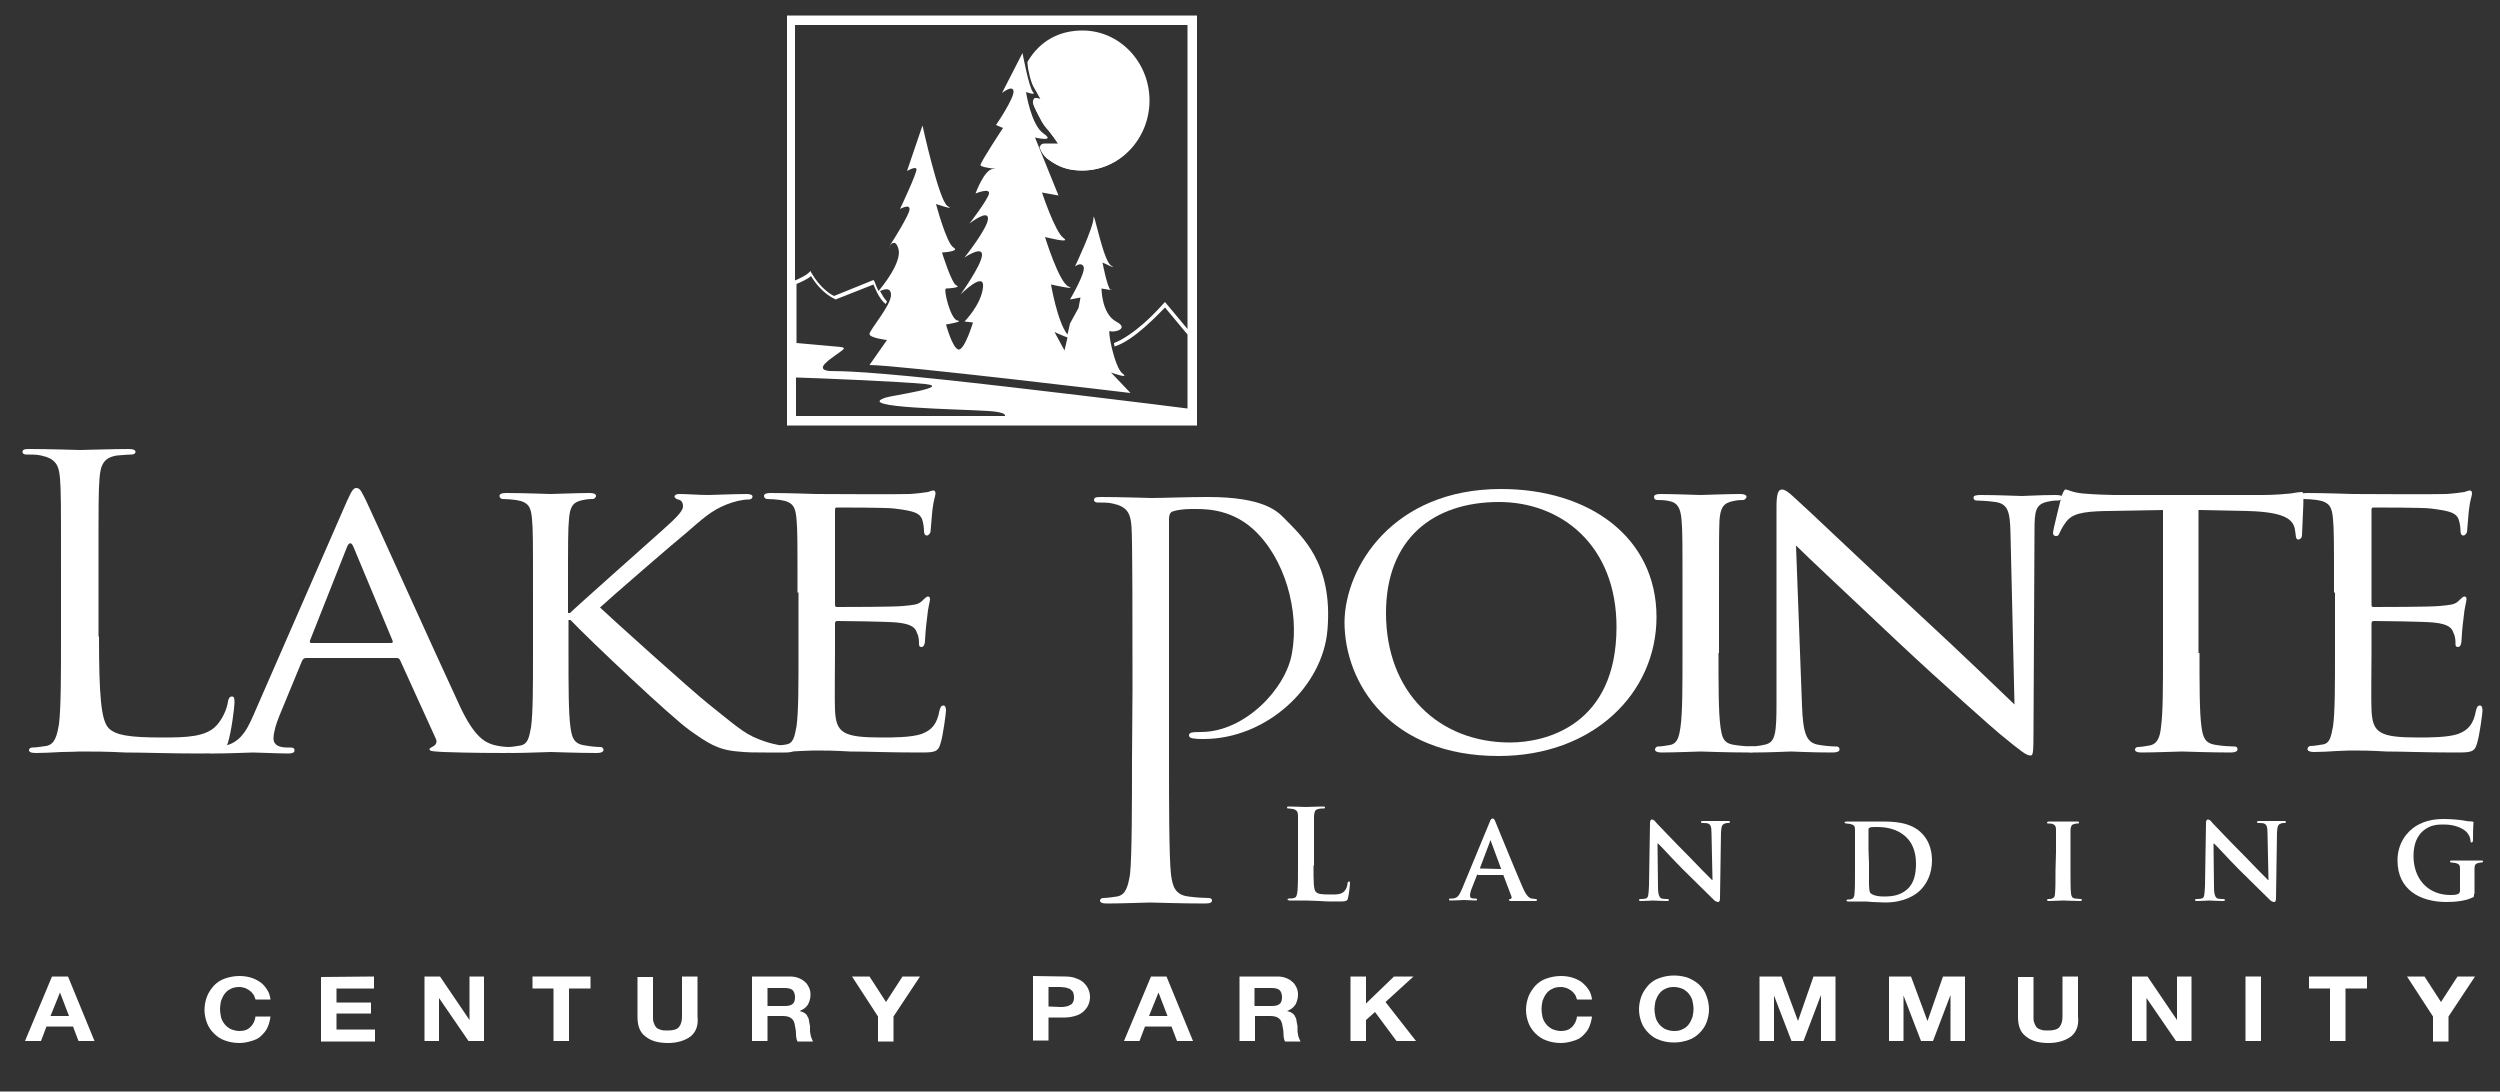 <?xml version="1.0" encoding="utf-8"?>
<!-- Generator: Adobe Illustrator 25.4.1, SVG Export Plug-In . SVG Version: 6.00 Build 0)  -->
<svg version="1.1" id="Layer_1" xmlns="http://www.w3.org/2000/svg" xmlns:xlink="http://www.w3.org/1999/xlink" x="0px" y="0px"
	 viewBox="0 0 500 218.3" style="enable-background:new 0 0 500 218.3;" xml:space="preserve">
<rect x="0" y="0" width="500" height="218.3" fill="#333333" stroke="none"/>
<style type="text/css">
	.st0{fill:#FFFFFF;}
	.st1{fill:#FFFFFF;stroke:#FFFFFF;}
</style>
<g>
	<path class="st0" d="M262.7,173.1c0,3.2,0,4.9,0.5,5.3c0.4,0.4,1,0.5,2.9,0.5c1.3,0,2.2,0,2.8-0.7c0.3-0.3,0.6-1,0.6-1.5
		c0-0.2,0.1-0.4,0.3-0.4c0.2,0,0.2,0.1,0.2,0.4c0,0.3-0.2,2.1-0.4,2.9c-0.1,0.5-0.3,0.7-1.5,0.7c-1.7,0-3,0-4.1-0.1
		c-1.1,0-1.9-0.1-2.9-0.1c-0.3,0-0.8,0-1.4,0s-1.2,0-1.7,0c-0.3,0-0.5-0.1-0.5-0.2c0-0.1,0.1-0.2,0.4-0.2c0.4,0,0.6,0,0.9-0.1
		c0.5-0.1,0.6-0.6,0.7-1.4c0.1-1,0.1-3,0.1-5.3v-4.4c0-3.8,0-4.5,0-5.3s-0.2-1.2-1-1.4c-0.2,0-0.5-0.1-0.8-0.1s-0.4,0-0.4-0.2
		s0.2-0.2,0.5-0.2c1.1,0,2.6,0.1,3.3,0.1c0.6,0,2.3-0.1,3.3-0.1c0.3,0,0.5,0,0.5,0.2s-0.1,0.2-0.4,0.2s-0.6,0-0.9,0.1
		c-0.7,0.1-0.8,0.5-0.9,1.4c0,0.8,0,1.5,0,5.3v4.6H262.7z"/>
	<path class="st0" d="M295.6,174.9c-0.1,0-0.1,0-0.2,0.1l-1.1,2.8c-0.2,0.5-0.3,1-0.3,1.3c0,0.4,0.2,0.6,0.8,0.6h0.3
		c0.3,0,0.3,0.1,0.3,0.2c0,0.2-0.1,0.2-0.3,0.2c-0.7,0-1.7-0.1-2.4-0.1c-0.2,0-1.3,0.1-2.5,0.1c-0.3,0-0.4,0-0.4-0.2
		c0-0.1,0.1-0.2,0.2-0.2c0.2,0,0.4,0,0.6,0c1-0.1,1.3-0.8,1.8-1.9l5.5-13.3c0.2-0.6,0.4-0.8,0.6-0.8c0.3,0,0.4,0.2,0.6,0.7
		c0.5,1.2,4,9.8,5.4,13c0.8,1.9,1.4,2.2,1.8,2.3c0.3,0,0.6,0.1,0.8,0.1c0.2,0,0.3,0.1,0.3,0.2c0,0.2-0.1,0.2-0.9,0.2
		c-0.7,0-2.3,0-4.1,0c-0.4,0-0.6,0-0.6-0.2c0-0.1,0-0.2,0.3-0.2c0.1,0,0.3-0.2,0.2-0.5l-1.6-4.2c0-0.1-0.1-0.1-0.2-0.1h-4.9
		L295.6,174.9L295.6,174.9z M300.1,173.8c0.1,0,0.1,0,0.1-0.1l-2-5.4c0-0.1,0-0.2-0.1-0.2s-0.1,0.1-0.1,0.2l-2,5.3
		c0,0.1,0,0.1,0.1,0.1L300.1,173.8L300.1,173.8z"/>
	<path class="st0" d="M331.6,177.4c0,1.6,0.3,2.1,0.7,2.3c0.4,0.1,0.8,0.1,1.1,0.1c0.2,0,0.4,0.1,0.4,0.2c0,0.2-0.2,0.2-0.5,0.2
		c-1.4,0-2.4-0.1-2.7-0.1c-0.2,0-1.2,0.1-2.3,0.1c-0.3,0-0.5,0-0.5-0.2c0-0.1,0.1-0.2,0.3-0.2c0.3,0,0.7,0,1-0.1
		c0.6-0.1,0.6-0.7,0.7-2.6l0.2-12.5c0-0.4,0.1-0.7,0.4-0.7s0.6,0.3,0.9,0.7c0.3,0.3,3.4,3.6,6.5,6.7c1.4,1.5,4.3,4.4,4.6,4.7h0.1
		l-0.2-9.4c0-1.3-0.2-1.7-0.7-1.9c-0.3-0.1-0.8-0.1-1.1-0.1c-0.3,0-0.3-0.1-0.3-0.2c0-0.2,0.2-0.2,0.5-0.2c1.1,0,2.2,0,2.7,0
		c0.2,0,1,0,2.1,0c0.3,0,0.5,0,0.5,0.2c0,0.1-0.1,0.2-0.4,0.2c-0.2,0-0.4,0-0.6,0.1c-0.6,0.2-0.7,0.5-0.8,1.7l-0.2,13.3
		c0,0.5-0.2,0.7-0.3,0.7c-0.4,0-0.7-0.2-0.9-0.4c-1.3-1.3-4-3.9-6.2-6.1c-2.3-2.3-4.5-4.8-5-5.2h-0.1L331.6,177.4z"/>
	<path class="st0" d="M371,170.4c0-3.2,0-3.8,0-4.5s-0.2-0.9-0.9-1.1c-0.2,0-0.5-0.1-0.8-0.1c-0.2,0-0.4-0.1-0.4-0.2
		c0-0.1,0.2-0.2,0.5-0.2c1.1,0,2.5,0,3.1,0s2.2,0,3.4,0c2.6,0,6.2,0,8.5,2.4c1.1,1.1,2,2.9,2,5.4c0,2.7-1.1,4.7-2.3,5.9
		c-1,1-3.2,2.5-7.1,2.5c-0.8,0-1.7-0.1-2.5-0.1c-0.8-0.1-1.6-0.1-2.1-0.1c-0.2,0-0.7,0-1.2,0s-1,0-1.5,0c-0.3,0-0.4-0.1-0.4-0.2
		c0-0.1,0.1-0.2,0.3-0.2c0.3,0,0.6,0,0.7-0.1c0.4-0.1,0.6-0.5,0.6-1.1c0.1-0.9,0.1-2.6,0.1-4.5L371,170.4L371,170.4z M373.8,172.7
		c0,2.2,0,3.9,0,4.3c0,0.5,0.1,1.3,0.2,1.5c0.3,0.4,1.1,0.8,2.8,0.8c1.9,0,3.3-0.3,4.6-1.4c1.4-1.2,1.8-3.1,1.8-5.2
		c0-2.7-1-4.4-2-5.3c-1.9-1.8-4.3-2-5.9-2c-0.4,0-1.1,0-1.3,0.1c-0.2,0.1-0.3,0.2-0.3,0.4c0,0.7,0,2.5,0,4.1L373.8,172.7
		L373.8,172.7z"/>
	<path class="st0" d="M411.2,170.4c0-3.2,0-3.8,0-4.5s-0.3-1-0.7-1.1c-0.2-0.1-0.5-0.1-0.8-0.1c-0.2,0-0.3,0-0.3-0.2
		c0-0.1,0.2-0.2,0.5-0.2c0.8,0,2.2,0,2.8,0c0.5,0,1.9,0,2.7,0c0.3,0,0.4,0,0.4,0.2s-0.1,0.2-0.3,0.2c-0.2,0-0.4,0-0.6,0.1
		c-0.6,0.1-0.7,0.4-0.8,1.1c0,0.7,0,1.3,0,4.5v3.7c0,2,0,3.7,0.1,4.6c0.1,0.6,0.2,0.9,0.8,1c0.3,0,0.8,0.1,1.1,0.1
		c0.2,0,0.3,0.1,0.3,0.2c0,0.1-0.2,0.2-0.4,0.2c-1.4,0-2.8-0.1-3.4-0.1c-0.5,0-1.9,0.1-2.8,0.1c-0.3,0-0.4-0.1-0.4-0.2
		c0-0.1,0.1-0.2,0.3-0.2c0.3,0,0.6,0,0.7-0.1c0.4-0.1,0.6-0.4,0.6-1c0.1-0.9,0.1-2.6,0.1-4.6L411.2,170.4L411.2,170.4z"/>
	<path class="st0" d="M442.8,177.4c0,1.6,0.3,2.1,0.7,2.3c0.4,0.1,0.8,0.1,1.1,0.1c0.2,0,0.4,0.1,0.4,0.2c0,0.2-0.2,0.2-0.5,0.2
		c-1.4,0-2.4-0.1-2.7-0.1c-0.2,0-1.2,0.1-2.3,0.1c-0.3,0-0.5,0-0.5-0.2c0-0.1,0.1-0.2,0.3-0.2c0.3,0,0.7,0,1-0.1
		c0.6-0.1,0.6-0.7,0.7-2.6l0.2-12.5c0-0.4,0.1-0.7,0.4-0.7s0.6,0.3,0.9,0.7c0.3,0.3,3.4,3.6,6.5,6.7c1.4,1.5,4.3,4.4,4.6,4.7h0.1
		l-0.2-9.4c0-1.3-0.2-1.7-0.7-1.9c-0.3-0.1-0.8-0.1-1.1-0.1c-0.3,0-0.3-0.1-0.3-0.2c0-0.2,0.2-0.2,0.5-0.2c1.1,0,2.2,0,2.7,0
		c0.2,0,1,0,2.1,0c0.3,0,0.5,0,0.5,0.2c0,0.1-0.1,0.2-0.4,0.2c-0.2,0-0.4,0-0.6,0.1c-0.6,0.2-0.7,0.5-0.8,1.7l-0.2,13.3
		c0,0.5-0.2,0.7-0.3,0.7c-0.4,0-0.7-0.2-0.9-0.4c-1.3-1.3-4-3.9-6.2-6.1c-2.3-2.3-4.5-4.8-5-5.2h-0.1L442.8,177.4z"/>
	<path class="st0" d="M494.8,178.8c0,0.6,0,0.6-0.3,0.7c-1.4,0.7-3.5,0.9-5.2,0.9c-5.2,0-9.8-2.4-9.8-8.3c0-3.4,1.8-5.7,3.7-6.9
		c2-1.2,3.9-1.4,5.7-1.4c1.5,0,3.3,0.2,3.8,0.3c0.4,0.1,1.2,0.2,1.7,0.2c0.2,0,0.3,0.1,0.3,0.2c0,0.2-0.1,0.8-0.1,3.5
		c0,0.3-0.1,0.5-0.3,0.5c-0.1,0-0.2-0.1-0.2-0.3c0-0.5-0.2-1.1-0.7-1.7c-0.6-0.7-2.2-1.6-4.6-1.6c-1.2,0-2.6,0-4.1,1.2
		c-1.2,1-2,2.6-2,5.1c0,4.5,2.8,7.8,7.4,7.8c0.6,0,1,0,1.5-0.2c0.3-0.1,0.4-0.4,0.4-0.7v-1.9c0-1,0-1.8,0-2.5s-0.2-0.9-0.9-1.1
		c-0.2,0-0.5-0.1-0.8-0.1c-0.2,0-0.3-0.1-0.3-0.2c0-0.2,0.2-0.2,0.5-0.2c1.1,0,2.6,0,3.2,0c0.7,0,1.8,0,2.5,0c0.3,0,0.4,0,0.4,0.2
		c0,0.1-0.1,0.2-0.3,0.2c-0.2,0-0.3,0-0.6,0.1c-0.6,0.1-0.8,0.4-0.8,1.1c0,0.6,0,1.5,0,2.5v2.6L494.8,178.8L494.8,178.8z"/>
</g>
<path class="st0" d="M19.8,127.3c0,11.8,0.4,16.9,2,18.4c1.4,1.3,3.8,1.8,10.7,1.8c4.7,0,8.7-0.1,10.8-2.4c1.2-1.3,2.1-3.3,2.3-4.8
	c0.1-0.6,0.3-1,0.8-1c0.4,0,0.5,0.3,0.5,1.2s-0.6,5.7-1.3,8c-0.6,1.8-0.9,2.2-5.6,2.2c-6.4,0-11.1-0.2-14.9-0.2
	c-3.8-0.2-6.5-0.2-9.1-0.2c-0.4,0-1.9,0.1-3.7,0.1c-1.8,0.1-3.8,0.2-5.1,0.2c-1,0-1.4-0.2-1.4-0.6c0-0.2,0.2-0.5,0.7-0.5
	c0.8,0,1.9-0.2,2.7-0.3c1.8-0.3,2.2-2.1,2.6-4.4c0.4-3.4,0.4-9.7,0.4-17.4V113c0-12.5,0-14.8-0.2-17.3c-0.2-2.7-0.9-4-3.8-4.6
	c-0.7-0.2-2.2-0.2-3-0.2c-0.4,0-0.7-0.2-0.7-0.5c0-0.5,0.4-0.6,1.4-0.6c4,0,9.7,0.2,10.1,0.2c0.4,0,7-0.2,9.7-0.2
	c1,0,1.4,0.2,1.4,0.6c0,0.3-0.4,0.5-0.7,0.5c-0.6,0-1.9,0.1-3,0.2c-2.6,0.4-3.3,1.8-3.5,4.6c-0.2,2.6-0.2,4.8-0.2,17.3v14.3H19.8z"
	/>
<path class="st0" d="M69.4,100.2c1-2.2,1.3-2.6,1.9-2.6c0.8,0,1.1,1,1.9,2.5c1.4,2.9,14.1,31.1,18.9,41.4c2.9,6.1,5,7,6.7,7.5
	c1.2,0.3,2.3,0.4,3.1,0.4c0.4,0,1,0.2,1,0.6c0,0.4-0.9,0.6-1.8,0.6c-1.2,0-7,0-12.4-0.2c-1.5-0.1-2.8-0.1-2.8-0.5
	c0-0.3,0.2-0.3,0.5-0.5c0.4-0.2,1.3-0.7,0.7-1.8L80,132c-0.2-0.3-0.3-0.4-0.7-0.4H61.2c-0.4,0-0.6,0.2-0.8,0.6l-4.5,10.9
	c-0.7,1.7-1.2,3.4-1.2,4.6c0,1.4,1.3,1.8,2.7,1.8h0.7c0.6,0,0.8,0.2,0.8,0.6c0,0.4-0.4,0.6-1.2,0.6c-1.9,0-6.2-0.2-7.1-0.2
	c-0.8,0-4.7,0.2-8,0.2c-1,0-1.5-0.2-1.5-0.6c0-0.3,0.4-0.6,0.7-0.6c0.5,0,1.7-0.1,2.3-0.2c3.6-0.4,5.1-2.8,6.6-6.3L69.4,100.2z
	 M78.2,128.6c0.4,0,0.4-0.2,0.3-0.5l-7.8-18.7c-0.4-1-0.9-1-1.3,0L62,128.1c-0.1,0.3,0,0.5,0.3,0.5H78.2z"/>
<path class="st0" d="M106.6,118.5c0-10.6,0-12.5-0.2-14.7c-0.2-2.3-0.6-3.4-3.2-3.8c-0.6-0.1-2-0.2-2.7-0.2c-0.3,0-0.6-0.3-0.6-0.6
	c0-0.4,0.4-0.6,1.3-0.6c3.6,0,8.4,0.2,8.9,0.2c0.7,0,5.5-0.2,7.8-0.2c0.9,0,1.3,0.2,1.3,0.6c0,0.2-0.3,0.6-0.6,0.6c-0.5,0-1,0-2,0.2
	c-2.1,0.4-2.6,1.4-2.8,3.8c-0.2,2.2-0.2,4.1-0.2,14.7v4.1h0.4c1.3-1.3,15.3-13.7,18.3-16.4c2.2-2,4.3-3.8,4.3-4.9
	c0-0.9-0.4-1.3-1-1.4c-0.4-0.1-0.7-0.4-0.7-0.6c0-0.3,0.4-0.5,0.9-0.5c1.6,0,4,0.2,5.9,0.2c0.4,0,5.6-0.2,7.6-0.2
	c0.8,0,1.2,0.2,1.2,0.5s-0.2,0.6-0.8,0.6c-1.2,0-2.9,0.4-4.4,1c-3.2,1.3-4.7,2.8-8.2,5.8c-2,1.6-15.4,13.2-17.1,14.8
	c2.1,2,18.4,16.7,21.7,19.3c6.6,5.3,7.5,6.2,11.3,7.5c2.1,0.7,4.3,1,4.8,1s1,0.2,1,0.6c0,0.3-0.4,0.6-1.7,0.6h-4
	c-2.2,0-3.7,0-5.5-0.2c-4.1-0.3-6.2-1.8-9.6-4.2c-3.6-2.5-20.1-18.1-23.9-22.1h-0.4v6.7c0,6.6,0,12,0.4,14.8c0.3,2,0.6,3.3,3,3.6
	c1.1,0.2,2.3,0.3,3,0.3c0.4,0,0.6,0.3,0.6,0.6s-0.4,0.6-1.3,0.6c-3.8,0-8.6-0.2-9.2-0.2s-5.4,0.2-7.8,0.2c-0.8,0-1.3-0.2-1.3-0.6
	c0-0.2,0.2-0.6,0.6-0.6c0.7,0,1.7-0.2,2.4-0.3c1.5-0.3,1.7-1.6,2.1-3.6c0.4-2.8,0.4-8.2,0.4-14.8L106.6,118.5L106.6,118.5z"/>
<path class="st0" d="M159.5,118.5c0-10.6,0-12.5-0.2-14.7c-0.2-2.3-0.6-3.4-3.2-3.8c-0.6-0.1-2-0.2-2.7-0.2c-0.3,0-0.6-0.3-0.6-0.6
	c0-0.4,0.4-0.6,1.3-0.6c3.6,0,8.7,0.2,9.1,0.2c0.5,0,17,0.1,18.8,0c1.5-0.1,3-0.3,3.6-0.4c0.4-0.1,0.7-0.3,1.1-0.3
	c0.3,0,0.4,0.3,0.4,0.6c0,0.5-0.4,1.3-0.6,3.2c-0.1,0.6-0.3,3.7-0.4,4.5c-0.1,0.3-0.4,0.7-0.7,0.7c-0.4,0-0.6-0.3-0.6-0.9
	c0-0.5-0.1-1.6-0.4-2.4c-0.5-1.1-1.3-1.6-5.6-2.1c-1.3-0.2-10.5-0.2-11.4-0.2c-0.4,0-0.4,0.2-0.4,0.7v18.5c0,0.5,0,0.7,0.4,0.7
	c1,0,11.4,0,13.2-0.2c1.9-0.2,3-0.2,3.8-1c0.5-0.5,0.9-0.9,1.2-0.9s0.4,0.2,0.4,0.6s-0.4,1.5-0.6,3.8c-0.2,1.4-0.4,3.9-0.4,4.4
	c0,0.6-0.2,1.3-0.7,1.3c-0.4,0-0.5-0.2-0.5-0.6c0-0.6,0-1.4-0.4-2.2c-0.3-1-1-1.8-4-2.1c-2.1-0.2-10.6-0.3-11.9-0.3
	c-0.4,0-0.5,0.2-0.5,0.5v5.7c0,2.3-0.1,10.3,0,11.6c0.2,4.6,1.6,5.5,9.4,5.5c2.1,0,5.8,0,7.9-0.7c2.1-0.8,3.1-2,3.6-4.7
	c0.2-0.8,0.4-1,0.8-1c0.4,0,0.5,0.6,0.5,1c0,0.5-0.6,5.1-1.1,6.6c-0.5,1.8-1.3,1.8-4.4,1.8c-5.9,0-10.5-0.2-13.7-0.2
	c-3.3-0.2-5.4-0.2-6.5-0.2c-0.2,0-1.7,0-3.4,0.1c-1.5,0.1-3.3,0.2-4.6,0.2c-0.8,0-1.3-0.2-1.3-0.6c0-0.2,0.2-0.6,0.6-0.6
	c0.7,0,1.7-0.2,2.4-0.3c1.5-0.2,1.7-1.6,2.1-3.6c0.4-2.8,0.4-8.2,0.4-14.8v-12H159.5z"/>
<path class="st0" d="M226.5,137.8c0-12.5,0-29.9-0.2-32.5c-0.2-2.7-0.9-4-3.8-4.6c-0.7-0.2-2.2-0.2-3-0.2c-0.4,0-0.7-0.2-0.7-0.5
	c0-0.5,0.4-0.6,1.4-0.6c4,0,9.4,0.2,10.1,0.2c2,0,7.2-0.2,11.3-0.2c11.2,0,13.9,2.9,15.2,4.2c3.5,3.6,9.8,8.9,8.7,22.3
	c-0.9,11.4-12.1,21.9-24.8,21.9c-0.4,0-1.4,0-1.9-0.1c-0.4,0-1-0.2-1-0.6c0-0.6,0.5-0.7,2.4-0.7c8.7,0,17-8.6,18.2-15.8
	c1.5-8.4-1.4-19-7.8-24.8c-4.8-4.3-10.2-4-12.3-4c-1.5,0-3,0.2-3.8,0.5c-0.5,0.2-0.7,0.7-0.7,1.5V152c0,7.7,0,19.6,0.4,22.9
	c0.3,2.3,0.8,4.1,3.5,4.4c1.3,0.2,3.2,0.3,4,0.3c0.5,0,0.7,0.2,0.7,0.5c0,0.4-0.4,0.6-1.4,0.6c-4.9,0-10.6-0.2-11-0.2
	c-0.3,0-5.9,0.2-8.6,0.2c-1,0-1.4-0.2-1.4-0.6c0-0.2,0.2-0.5,0.7-0.5c0.8,0,1.9-0.2,2.7-0.3c1.8-0.3,2.2-2.1,2.6-4.4
	c0.4-3.4,0.4-15.2,0.4-22.9L226.5,137.8L226.5,137.8z"/>
<path class="st0" d="M300.2,97.8c17.7,0,31.1,9.7,31.1,25.6c0,15.2-12.6,27.8-31.6,27.8c-21.6,0-30.8-14.5-30.8-26.8
	C269,113.5,278.5,97.8,300.2,97.8z M302,148.5c7.1,0,21.3-3.4,21.3-23.1c0-16.4-11.1-25-23.5-25c-13.2,0-22.6,7.4-22.6,22.2
	C277.2,138.5,287.8,148.5,302,148.5z"/>
<path class="st0" d="M343.7,130.6c0,6.6,0,12,0.4,14.8c0.3,2,0.5,3.3,2.9,3.6c1.2,0.2,2.9,0.3,3.6,0.3c0.4,0,0.6,0.3,0.6,0.6
	s-0.4,0.6-1.3,0.6c-4.4,0-9.5-0.2-9.8-0.2c-0.4,0-5.4,0.2-7.8,0.2c-0.8,0-1.3-0.2-1.3-0.6c0-0.2,0.2-0.6,0.6-0.6
	c0.7,0,1.7-0.2,2.4-0.3c1.5-0.3,1.8-1.6,2.1-3.6c0.4-2.8,0.4-8.2,0.4-14.8v-12c0-10.6,0-12.5-0.2-14.7c-0.2-2.3-0.8-3.4-2.5-3.7
	c-0.9-0.2-1.9-0.2-2.4-0.2c-0.4,0-0.6-0.3-0.6-0.6c0-0.4,0.4-0.6,1.3-0.6c2.6,0,7.5,0.2,8,0.2c0.4,0,5.5-0.2,7.9-0.2
	c0.9,0,1.3,0.2,1.3,0.6c0,0.2-0.4,0.6-0.6,0.6c-0.5,0-1.1,0-2,0.2c-2.1,0.4-2.6,1.4-2.8,3.8c-0.1,2.2-0.1,4.1-0.1,14.7v11.9H343.7z"
	/>
<path class="st0" d="M360.4,141.1c0.2,5.6,0.9,7.3,3,7.8c1.4,0.3,3.2,0.4,3.9,0.4c0.4,0,0.6,0.2,0.6,0.6c0,0.4-0.5,0.6-1.4,0.6
	c-4.5,0-7.6-0.2-8.3-0.2c-0.7,0-4,0.2-7.6,0.2c-0.8,0-1.3-0.1-1.3-0.6c0-0.3,0.3-0.6,0.6-0.6c0.6,0,2.1-0.1,3.2-0.4
	c2-0.5,2.2-2.3,2.2-8.5v-39.1c0-2.7,0.4-3.4,1.1-3.4c0.9,0,2.2,1.4,3,2.1c1.3,1.1,12.7,12,24.9,23.3c7.8,7.2,16.2,15.3,18.6,17.6
	l-0.8-34.2c-0.1-4.4-0.5-5.9-3-6.3c-1.4-0.2-3.2-0.3-3.8-0.3c-0.5,0-0.6-0.4-0.6-0.6c0-0.4,0.6-0.5,1.5-0.5c3.6,0,7.3,0.2,8.2,0.2
	c0.9,0,3.5-0.2,6.7-0.2c0.8,0,1.4,0.1,1.4,0.5c0,0.2-0.4,0.6-0.9,0.6c-0.4,0-1,0-1.9,0.2c-2.6,0.5-2.8,1.8-2.8,5.9l-0.2,40
	c0,4.5-0.1,4.9-0.6,4.9c-0.8,0-1.6-0.6-6-4.2c-0.8-0.6-12.2-10.7-20.5-18.5c-9.1-8.6-18-16.9-20.4-19.3L360.4,141.1z"/>
<path class="st0" d="M439.9,130.6c0,6.6,0,12,0.4,14.8c0.3,2,0.6,3.3,3,3.6c1.1,0.2,2.9,0.3,3.6,0.3c0.5,0,0.6,0.3,0.6,0.6
	s-0.4,0.6-1.3,0.6c-4.3,0-9.3-0.2-9.8-0.2c-0.4,0-5.8,0.2-8.1,0.2c-0.9,0-1.3-0.2-1.3-0.6c0-0.2,0.2-0.5,0.6-0.5
	c0.7,0,1.6-0.2,2.3-0.3c1.6-0.3,2.1-1.7,2.3-3.7c0.4-2.8,0.4-8.2,0.4-14.8V102l-11.4,0.2c-4.9,0.1-6.8,0.6-8,2.2
	c-0.9,1.2-1,1.7-1.3,2.2c-0.2,0.6-0.4,0.6-0.8,0.6c-0.2,0-0.5-0.2-0.5-0.6c0-0.7,1.6-6.8,1.7-7.4c0.2-0.4,0.5-1.3,0.8-1.3
	c0.5,0,1.3,0.6,3.5,0.8c2.2,0.2,5.3,0.3,6.2,0.3h29.7c2.6,0,4.4-0.2,5.6-0.3c1.2-0.2,1.9-0.3,2.2-0.3c0.4,0,0.4,0.4,0.4,0.8
	c0,2.1-0.3,7-0.3,7.8c0,0.6-0.4,0.9-0.7,0.9c-0.4,0-0.5-0.2-0.6-1.2L459,106c-0.3-2.1-2-3.6-9.5-3.8l-9.8-0.2v28.6H439.9z"/>
<path class="st0" d="M466.8,118.5c0-10.6,0-12.5-0.2-14.7c-0.2-2.3-0.6-3.4-3.2-3.8c-0.6-0.1-2-0.2-2.7-0.2c-0.3,0-0.6-0.3-0.6-0.6
	c0-0.4,0.4-0.6,1.3-0.6c3.6,0,8.7,0.2,9.1,0.2c0.5,0,17,0.1,18.8,0c1.5-0.1,3-0.3,3.6-0.4c0.4-0.1,0.7-0.3,1.1-0.3
	c0.3,0,0.4,0.3,0.4,0.6c0,0.5-0.4,1.3-0.6,3.2c-0.1,0.6-0.3,3.7-0.4,4.5c-0.1,0.3-0.4,0.7-0.7,0.7c-0.4,0-0.6-0.3-0.6-0.9
	c0-0.5-0.1-1.6-0.4-2.4c-0.5-1.1-1.3-1.6-5.6-2.1c-1.3-0.2-10.5-0.2-11.4-0.2c-0.4,0-0.4,0.2-0.4,0.7v18.5c0,0.5,0,0.7,0.4,0.7
	c1,0,11.4,0,13.2-0.2c1.9-0.2,3-0.2,3.8-1c0.5-0.5,0.9-0.9,1.2-0.9s0.4,0.2,0.4,0.6s-0.4,1.5-0.6,3.8c-0.2,1.4-0.4,3.9-0.4,4.4
	c0,0.6-0.2,1.3-0.7,1.3c-0.4,0-0.5-0.2-0.5-0.6c0-0.6,0-1.4-0.4-2.2c-0.3-1-1-1.8-4-2.1c-2.1-0.2-10.6-0.3-11.9-0.3
	c-0.4,0-0.5,0.2-0.5,0.5v5.7c0,2.3-0.1,10.3,0,11.6c0.2,4.6,1.6,5.5,9.4,5.5c2.1,0,5.8,0,7.9-0.7c2.1-0.8,3.1-2,3.6-4.7
	c0.2-0.8,0.4-1,0.8-1s0.5,0.6,0.5,1c0,0.5-0.6,5.1-1.1,6.6c-0.5,1.8-1.3,1.8-4.4,1.8c-5.9,0-10.5-0.2-13.7-0.2
	c-3.3-0.2-5.4-0.2-6.5-0.2c-0.2,0-1.7,0-3.4,0.1c-1.5,0.1-3.3,0.2-4.6,0.2c-0.8,0-1.3-0.2-1.3-0.6c0-0.2,0.2-0.6,0.6-0.6
	c0.7,0,1.7-0.2,2.4-0.3c1.5-0.2,1.7-1.6,2.1-3.6c0.4-2.8,0.4-8.2,0.4-14.8v-12H466.8z"/>
<path class="st1" d="M229.2,20.3c0,7.3-5.7,13.3-12.8,13.3c-2.6,0-4.4-0.6-6.4-2.1c-0.2-0.1-1.1-0.9-1.4-1.9
	c-0.1-0.4,4.3,0.4,3.7-0.7c-1-1.9-2.8-3.7-3.4-4.7c-3.2-5.9-1.3-3.4,0.1-3.1c0.8,0.2-1.7-3.7-2-4.6c-0.7-1.9-0.9-3.7-0.9-3.7
	c2.3-3.7,5.7-5.7,10.3-5.7C223.5,7,229.2,13,229.2,20.3z"/>
<g>
	<path class="st0" d="M157.4,3.1v82h82v-82C239.4,3.1,157.4,3.1,157.4,3.1z M237.5,5v60.8l-4.5-5.4l-0.3,0.3c0,0-1.8,2.1-4.1,4.1
		c-1.7,1.5-4.1,3.2-5.8,3.8c0,0.2,0.1,0.5,0.1,0.7c3.9-1.2,8.8-6.5,10.1-7.8l4.5,5.4v14.8c-5.3-0.7-34.8-4.3-49.1-5.8
		c-19-2-21.2-1.6-22.5-1.7c-3.2-0.3,0.2-2.4,1.4-3.3s2.1-1.3,0.9-1.5c-1-0.1-6.8-0.6-8.9-0.8V56.8c0.9-0.4,2.3-1,2.9-1.6
		c2.1,3.5,4.7,4.6,4.8,4.6l0.1,0.1l7.6-3c0.2,0.4,0.9,2.6,2.4,3.9c0.1-0.1,0.2-0.3,0.3-0.5c-0.6-0.6-1-1.4-1.4-2.1
		c0.5-0.2,2.2-1,2.2,0.8c0,2.1-4.3,7-4.3,7.8s3.5,1.2,3.5,1.2l-3.5,5c5.6,0,52.2,5.6,52.2,5.6l-3.9-4.1c0,0,3.9,1.4,2.3,0.2
		c-1.6-1.2-3.1-8.9-2.5-8.5s4.1-0.4,1.2-1.9c-2.9-1.6-2.9-6.6-2.9-6.6s1.2,0.2,1.8,0.3c-0.7-0.7-1.6-5.5-1.6-5.5s3.3,1.6,1.7,0.6
		s-3.5-11.5-3.5-9.5c0,1.9-3.7,9.7-3.7,9.7s1.2-1,1.7,0c0.6,1-2.7,6.6-2.7,6.6l2.1-0.4l-0.4,2.1l-1.7,3.1l-0.5,2.2
		c-2-2.4-3.3-10-3.3-10s5.4,1.2,3.5,0.4s-4.7-9.9-4.7-9.9s5.4,1.4,3.7,0.2s-4.3-9.1-4.3-9.1l3.3,0.6L207,27.5c0,0,4.3,1,1.7-0.8
		c-2.5-1.7-3.5-8.3-3.5-8.3s2.1,0.8,1.4,0c-0.8-0.8-2.1-7.8-2.1-7.8l-4.1,8c0,0,2.1-1.7,2.3-0.4c0.2,1.4-3.5,6.8-3.5,6.8l1.4,0.6
		c0,0-4.5,6.8-4.5,7.4s4.3,0.8,2.5,0.8c-1.7,0-3.5,4.9-3.5,4.9s2.9-1.2,2.7,0s-3.9,6-3.9,6s3.7-2.9,3.7-1s-4.7,7.8-4.7,7.8
		s3.7-2.5,3.5-0.4s-4.3,7.8-4.3,7.8s4.9-4.9,4.5-1.4s-3.7,6.8-3.7,6.8l1.7,0.2c0,0-1.7,5.6-2.9,5.4s-2.5-5-2.5-5s3.7-0.6,2.3-0.8
		c-1.4-0.2-2.9-6.4-2.3-6.4c0.6,0,3.1-0.2,2.1-0.6c-1-0.4-2.9-6.6-2.9-6.6s3.7-0.2,2.3-1s-3.5-8.7-3.5-8.7s4.1,1.4,2.3,0.4
		c-1.7-1-5-16.1-5-16.1l-3.1,9.1c0,0,1.7-1,1.9-0.4s-3.3,8-3.3,8s2.1-1.2,1.9,0.2c-0.2,1.1-2.8,5.4-4,7.2c0.5-0.7,1.3-1.2,1.8,0.6
		c0.7,2.7-3.3,7.6-4,8.4c-0.5-1-0.8-1.9-0.8-1.9l-0.2-0.3l-7.9,3.2c-0.6-0.3-2.7-1.5-4.5-4.6l-0.2-0.4l-0.3,0.3
		c-0.6,0.6-1.9,1.2-2.8,1.6V5H237.5z M210.9,66.4c0,0,1.5,0.7,2.6,1.1l-0.6,2.6L210.9,66.4z M159.3,75.5c3.7,0.1,20.8,0.8,25.7,1.3
		c5.5,0.6-6.6,2.3-7.8,2.7c-6.7,2.1,14.7,2.3,20.5,2.7c2.8,0.2,3.4,0.6,3.3,1h-41.8v-7.7H159.3z"/>
	<path class="st0" d="M206.4,16.7c0.1,0.3,0.4,0.9,0.9,1.7c0.2,0.4,0.5,0.9,0.8,1.4c-0.3-0.1-0.5-0.2-0.7-0.2h-0.5l-0.2,0.3
		c-0.3,0.5-0.2,1,1.7,4.5c0.3,0.5,0.7,1.1,1.3,1.7c0.6,0.8,1.3,1.7,1.9,2.6c-0.2,0-0.4,0-0.7,0s-0.7,0-1,0s-0.5,0-0.8,0
		s-0.8,0-1,0.4l-0.2,0.3l0.1,0.3c0.4,1.1,1.3,2,1.7,2.2c2.2,1.6,4.2,2.2,6.8,2.2c7.4,0,13.4-6.3,13.4-14s-6-14-13.4-14
		c-4.7,0-8.5,2.1-10.9,6.1l-0.1,0.2v0.2C205.5,12.9,205.7,14.8,206.4,16.7z"/>
	<path class="st0" d="M178.2,49c-0.3,0.4-0.5,0.8-0.5,0.8S177.9,49.5,178.2,49z"/>
	<path class="st0" d="M222.1,57.9c0.1,0.1,0.1,0.1,0.2,0.1C222.6,58,222.4,58,222.1,57.9z"/>
</g>
<g>
	<path class="st0" d="M13.6,195.3l5.3,12.9h-3.2l-1.1-2.9H9.3l-1.1,2.9H5l5.4-12.9H13.6z M13.8,203.2l-1.8-4.7l0,0l-1.9,4.7H13.8z"
		/>
	<path class="st0" d="M50.6,198.8c-0.2-0.3-0.4-0.5-0.7-0.7s-0.6-0.4-0.9-0.5c-0.4-0.1-0.7-0.2-1.1-0.2c-0.7,0-1.3,0.1-1.8,0.4
		c-0.5,0.2-0.9,0.6-1.2,1s-0.5,0.9-0.7,1.4c-0.1,0.5-0.2,1.1-0.2,1.6s0.1,1.1,0.2,1.6s0.4,1,0.7,1.4s0.7,0.7,1.2,1
		c0.5,0.2,1.1,0.4,1.8,0.4c1,0,1.7-0.3,2.2-0.8s0.9-1.2,1-2.1h3c-0.1,0.8-0.3,1.5-0.6,2.2s-0.8,1.2-1.3,1.7s-1.2,0.8-1.9,1
		s-1.5,0.4-2.4,0.4c-1.1,0-2.1-0.2-2.9-0.5c-0.9-0.3-1.6-0.8-2.2-1.4c-0.6-0.6-1.1-1.3-1.4-2.1c-0.3-0.8-0.5-1.7-0.5-2.6
		c0-1,0.2-1.9,0.5-2.7s0.8-1.5,1.4-2.2c0.6-0.6,1.3-1.1,2.2-1.4c0.9-0.3,1.8-0.5,2.9-0.5c0.8,0,1.5,0.1,2.2,0.3s1.3,0.5,1.9,0.9
		c0.6,0.4,1,0.9,1.4,1.5s0.6,1.2,0.7,2h-3C50.9,199.3,50.8,199,50.6,198.8z"/>
	<path class="st0" d="M74.8,195.3v2.4h-7.5v2.8h6.9v2.2h-6.9v3.2H75v2.4H64.2v-12.9L74.8,195.3L74.8,195.3z"/>
	<path class="st0" d="M88,195.3l5.9,8.7l0,0v-8.7h2.9v12.9h-3.1l-5.9-8.6l0,0v8.6h-2.9v-12.9H88z"/>
	<path class="st0" d="M106.5,197.7v-2.4h11.6v2.4h-4.3v10.5h-3.1v-10.5H106.5z"/>
	<path class="st0" d="M138.1,207.3c-1.1,0.8-2.6,1.3-4.5,1.3s-3.4-0.4-4.5-1.3c-1.1-0.8-1.6-2.1-1.6-3.9v-8h3.1v8c0,0.4,0,0.7,0.1,1
		s0.2,0.6,0.4,0.9c0.2,0.3,0.5,0.5,0.9,0.6c0.4,0.2,0.9,0.2,1.5,0.2c1.1,0,1.9-0.2,2.3-0.7c0.4-0.5,0.6-1.2,0.6-2.1v-8h3.1v8
		C139.7,205.1,139.2,206.4,138.1,207.3z"/>
	<path class="st0" d="M158,195.3c0.6,0,1.2,0.1,1.7,0.3s0.9,0.4,1.3,0.8c0.4,0.3,0.6,0.7,0.8,1.1c0.2,0.4,0.3,0.9,0.3,1.4
		c0,0.8-0.2,1.4-0.5,2c-0.4,0.6-0.9,1-1.7,1.3l0,0c0.4,0.1,0.7,0.2,1,0.4s0.5,0.4,0.6,0.7c0.2,0.3,0.3,0.6,0.3,0.9
		c0.1,0.3,0.1,0.7,0.2,1c0,0.2,0,0.4,0,0.7s0,0.6,0.1,0.9c0,0.3,0.1,0.6,0.2,0.8c0.1,0.3,0.2,0.5,0.3,0.7h-3.1
		c-0.2-0.4-0.3-0.9-0.3-1.5s-0.1-1.1-0.2-1.6c-0.1-0.7-0.3-1.2-0.7-1.5c-0.3-0.3-0.9-0.5-1.7-0.5h-3.1v5h-3.1v-12.9L158,195.3
		L158,195.3z M156.9,201.2c0.7,0,1.3-0.1,1.6-0.4c0.4-0.3,0.5-0.8,0.5-1.4s-0.2-1.1-0.5-1.4c-0.4-0.3-0.9-0.4-1.6-0.4h-3.4v3.6
		L156.9,201.2L156.9,201.2z"/>
	<path class="st0" d="M170.4,195.3h3.5l3.3,5.1l3.3-5.1h3.5l-5.3,8v5h-3.1v-5L170.4,195.3z"/>
	<path class="st0" d="M213,195.3c0.9,0,1.6,0.1,2.3,0.4c0.6,0.2,1.1,0.5,1.5,0.9s0.7,0.8,0.9,1.3s0.3,1,0.3,1.5s-0.1,1-0.3,1.5
		s-0.5,0.9-0.9,1.3c-0.4,0.4-0.9,0.7-1.5,0.9s-1.4,0.4-2.3,0.4h-3.3v4.6h-3.1v-12.9L213,195.3L213,195.3L213,195.3z M212.1,201.4
		c0.4,0,0.7,0,1-0.1c0.3,0,0.6-0.1,0.9-0.3c0.3-0.1,0.5-0.3,0.6-0.6c0.2-0.3,0.2-0.6,0.2-1s-0.1-0.7-0.2-1c-0.2-0.3-0.4-0.4-0.6-0.6
		c-0.3-0.1-0.5-0.2-0.9-0.3c-0.3,0-0.7-0.1-1-0.1h-2.4v3.9L212.1,201.4L212.1,201.4z"/>
	<path class="st0" d="M233.3,195.3l5.3,12.9h-3.2l-1.1-2.9H229l-1.1,2.9h-3.1l5.4-12.9H233.3z M233.5,203.2l-1.8-4.7l0,0l-1.9,4.7
		H233.5z"/>
	<path class="st0" d="M255.5,195.3c0.6,0,1.2,0.1,1.7,0.3s0.9,0.4,1.3,0.8c0.4,0.3,0.6,0.7,0.8,1.1c0.2,0.4,0.3,0.9,0.3,1.4
		c0,0.8-0.2,1.4-0.5,2c-0.4,0.6-0.9,1-1.7,1.3l0,0c0.4,0.1,0.7,0.2,1,0.4s0.5,0.4,0.6,0.7c0.2,0.3,0.3,0.6,0.3,0.9
		c0.1,0.3,0.1,0.7,0.2,1c0,0.2,0,0.4,0,0.7s0,0.6,0.1,0.9c0,0.3,0.1,0.6,0.2,0.8c0.1,0.3,0.2,0.5,0.3,0.7H257
		c-0.2-0.4-0.3-0.9-0.3-1.5s-0.1-1.1-0.2-1.6c-0.1-0.7-0.3-1.2-0.7-1.5c-0.3-0.3-0.9-0.5-1.7-0.5H251v5h-3.1v-12.9L255.5,195.3
		L255.5,195.3z M254.3,201.2c0.7,0,1.3-0.1,1.6-0.4c0.4-0.3,0.5-0.8,0.5-1.4s-0.2-1.1-0.5-1.4c-0.4-0.3-0.9-0.4-1.6-0.4h-3.4v3.6
		L254.3,201.2L254.3,201.2z"/>
	<path class="st0" d="M273.2,195.3v5.4l5.6-5.4h3.9l-5.6,5.1l6.1,7.8h-3.9l-4.3-5.8l-1.8,1.6v4.2h-3.1v-12.9L273.2,195.3
		L273.2,195.3z"/>
	<path class="st0" d="M314.9,198.8c-0.2-0.3-0.4-0.5-0.7-0.7c-0.3-0.2-0.6-0.4-0.9-0.5c-0.4-0.1-0.7-0.2-1.1-0.2
		c-0.7,0-1.3,0.1-1.8,0.4c-0.5,0.2-0.9,0.6-1.2,1c-0.3,0.4-0.5,0.9-0.7,1.4c-0.1,0.5-0.2,1.1-0.2,1.6s0.1,1.1,0.2,1.6s0.4,1,0.7,1.4
		c0.3,0.4,0.7,0.7,1.2,1c0.5,0.2,1.1,0.4,1.8,0.4c1,0,1.7-0.3,2.2-0.8s0.9-1.2,1-2.1h3c-0.1,0.8-0.3,1.5-0.6,2.2
		c-0.3,0.7-0.8,1.2-1.3,1.7s-1.2,0.8-1.9,1c-0.7,0.2-1.5,0.4-2.4,0.4c-1.1,0-2.1-0.2-2.9-0.5c-0.9-0.3-1.6-0.8-2.2-1.4
		c-0.6-0.6-1.1-1.3-1.4-2.1s-0.5-1.7-0.5-2.6c0-1,0.2-1.9,0.5-2.7s0.8-1.5,1.4-2.2c0.6-0.6,1.3-1.1,2.2-1.4s1.8-0.5,2.9-0.5
		c0.8,0,1.5,0.1,2.2,0.3s1.3,0.5,1.9,0.9c0.5,0.4,1,0.9,1.4,1.5s0.6,1.2,0.7,2h-3C315.2,199.3,315.1,199,314.9,198.8z"/>
	<path class="st0" d="M328.3,199.2c0.3-0.8,0.8-1.5,1.4-2.2c0.6-0.6,1.3-1.1,2.2-1.4c0.9-0.3,1.8-0.5,2.9-0.5s2.1,0.2,2.9,0.5
		c0.9,0.4,1.6,0.8,2.2,1.4c0.6,0.6,1.1,1.3,1.4,2.2c0.3,0.8,0.5,1.7,0.5,2.7c0,0.9-0.2,1.8-0.5,2.6s-0.8,1.5-1.4,2.1
		s-1.3,1.1-2.2,1.4c-0.9,0.3-1.8,0.5-2.9,0.5s-2.1-0.2-2.9-0.5c-0.9-0.3-1.6-0.8-2.2-1.4s-1.1-1.3-1.4-2.1s-0.5-1.7-0.5-2.6
		C327.8,200.9,328,200,328.3,199.2z M331.1,203.4c0.1,0.5,0.4,1,0.7,1.4c0.3,0.4,0.7,0.7,1.2,1c0.5,0.2,1.1,0.4,1.8,0.4
		c0.7,0,1.3-0.1,1.8-0.4c0.5-0.2,0.9-0.6,1.2-1c0.3-0.4,0.5-0.9,0.7-1.4c0.1-0.5,0.2-1,0.2-1.6s-0.1-1.1-0.2-1.6s-0.4-1-0.7-1.4
		c-0.3-0.4-0.7-0.7-1.2-1c-0.5-0.2-1.1-0.4-1.8-0.4s-1.3,0.1-1.8,0.4c-0.5,0.2-0.9,0.6-1.2,1c-0.3,0.4-0.5,0.9-0.7,1.4
		c-0.1,0.5-0.2,1.1-0.2,1.6C330.9,202.4,331,202.9,331.1,203.4z"/>
	<path class="st0" d="M356.3,195.3l3.3,8.9l0,0l3.1-8.9h4.4v12.9h-2.9V199l0,0l-3.5,9.2h-2.4l-3.5-9.1l0,0v9.1h-2.9v-12.9H356.3z"/>
	<path class="st0" d="M382.2,195.3l3.3,8.9l0,0l3.1-8.9h4.4v12.9h-2.9V199l0,0l-3.5,9.2h-2.4l-3.5-9.1l0,0v9.1h-2.9v-12.9H382.2z"/>
	<path class="st0" d="M414.2,207.3c-1.1,0.8-2.6,1.3-4.5,1.3s-3.4-0.4-4.5-1.3c-1.1-0.8-1.6-2.1-1.6-3.9v-8h3.1v8c0,0.4,0,0.7,0.1,1
		s0.2,0.6,0.4,0.9s0.5,0.5,0.9,0.6c0.4,0.2,0.9,0.2,1.5,0.2c1.1,0,1.9-0.2,2.3-0.7s0.6-1.2,0.6-2.1v-8h3.1v8
		C415.8,205.1,415.3,206.4,414.2,207.3z"/>
	<path class="st0" d="M429.5,195.3l5.9,8.7l0,0v-8.7h2.9v12.9h-3.1l-5.9-8.6l0,0v8.6h-2.9v-12.9H429.5z"/>
	<path class="st0" d="M452.2,195.3v12.9h-3.1v-12.9H452.2z"/>
	<path class="st0" d="M461.8,197.7v-2.4h11.6v2.4h-4.3v10.5H466v-10.5H461.8z"/>
	<path class="st0" d="M481.4,195.3h3.5l3.3,5.1l3.3-5.1h3.5l-5.3,8v5h-3.1v-5L481.4,195.3z"/>
</g>
</svg>
